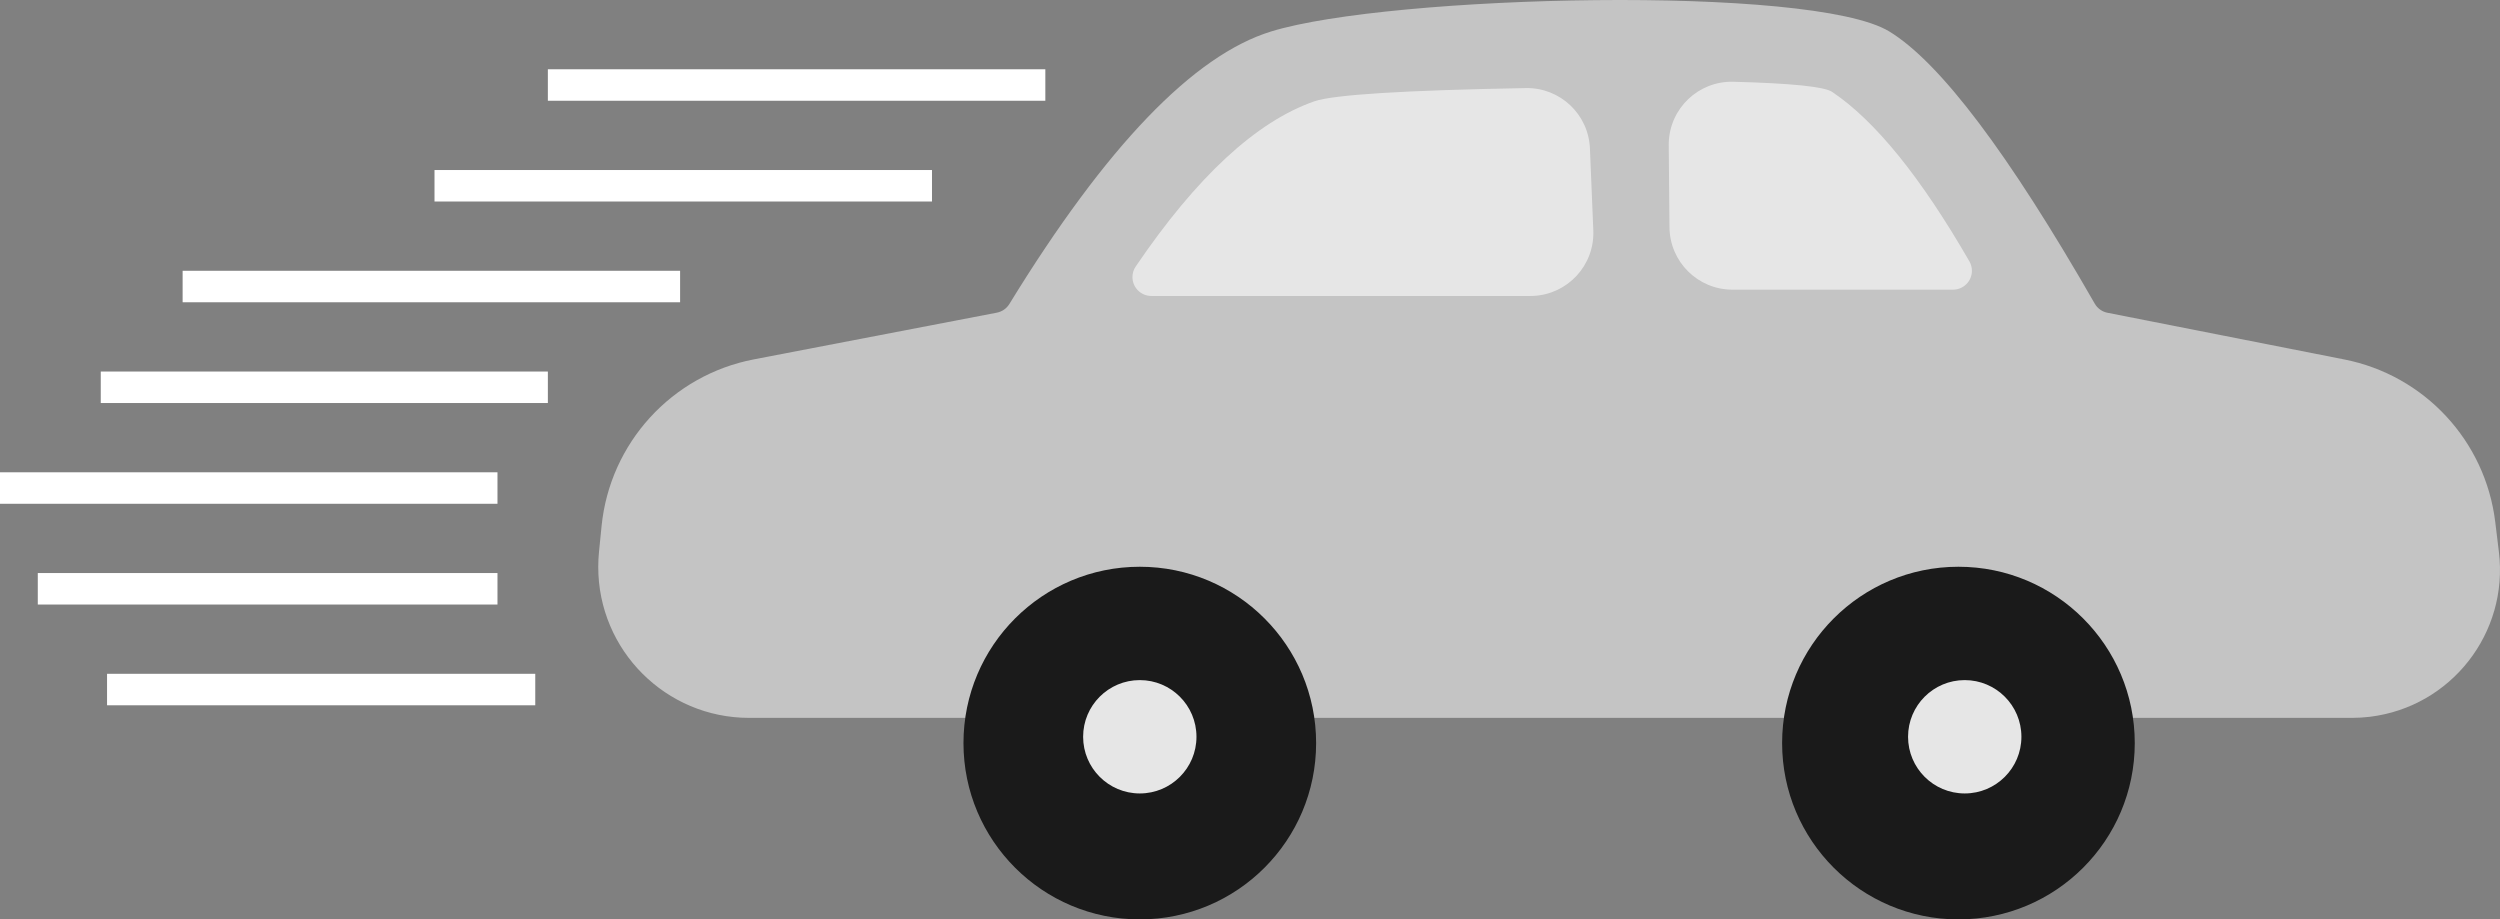 
<svg width="397px" height="146px" viewBox="0 0 397 146" version="1.1" xmlns="http://www.w3.org/2000/svg" xmlns:xlink="http://www.w3.org/1999/xlink">
    <rect x="0" y="0" width="397" height="146" fill="#808080" stroke="none"/>
    <!-- Generator: Sketch 47.1 (45422) - http://www.bohemiancoding.com/sketch -->
    <desc>Created with Sketch.</desc>
    <defs></defs>
    <g id="Page-2" stroke="none" stroke-width="1" fill="none" fill-rule="evenodd">
        <g id="lato_hiw3" transform="translate(-955, -4506)">
            <g id="Group-16" transform="translate(0, 4171)">
                <g id="Group-17" transform="translate(957, 335)">
                    <g id="Group-13" opacity="0.797" transform="translate(93, 0)">
                        <path d="M24.718,57.066 L63.294,49.652 L63.294,49.652 C64.122,49.493 64.844,48.993 65.285,48.275 C80.656,23.223 94.516,8.795 106.865,4.992 C125.665,-0.799 192.751,-2.476 205.015,4.992 C213.059,9.889 223.936,24.297 237.644,48.215 L237.644,48.215 C238.077,48.969 238.814,49.499 239.667,49.667 L277.268,57.079 L277.268,57.079 C290.001,59.589 299.677,70.002 301.246,82.886 L301.825,87.643 L301.825,87.643 C303.395,100.535 294.217,112.258 281.326,113.828 C280.382,113.942 279.433,114 278.483,114 L23.972,114 L23.972,114 C10.733,114 7.30763975e-05,103.268 7.30763975e-05,90.028 C7.30763975e-05,89.232 0.04,88.436 0.119,87.643 L0.529,83.542 L0.529,83.542 C1.849,70.338 11.687,59.57 24.718,57.066 Z" id="Rectangle-27" fill="#D4D4D4"></path>
                        <path d="M85.352,42.315 C95.029,28.064 104.478,19.323 113.698,16.094 C116.711,15.038 127.916,14.336 147.311,13.987 L147.311,13.987 C152.742,13.889 157.258,18.146 157.482,23.573 L158.019,36.588 L158.019,36.588 C158.246,42.106 153.957,46.764 148.439,46.992 C148.302,46.997 148.165,47 148.027,47 L87.833,47 L87.833,47 C86.177,47 84.833,45.657 84.833,44 C84.833,43.399 85.014,42.812 85.352,42.315 Z" id="Rectangle-27" fill="#FFFFFF"></path>
                        <path d="M170.395,41.501 C178.11,28.122 185.381,19.149 192.208,14.583 C193.441,13.759 198.664,13.225 207.877,12.982 L207.877,12.982 C213.398,12.836 217.992,17.194 218.138,22.715 C218.141,22.833 218.142,22.952 218.141,23.07 L218.022,36.091 L218.022,36.091 C217.972,41.578 213.509,46 208.022,46 L172.994,46 L172.994,46 C171.337,46 169.994,44.657 169.994,43 C169.994,42.474 170.132,41.957 170.395,41.501 Z" id="Rectangle-27" fill="#FFFFFF" transform="translate(194.067, 29.489) scale(-1, 1) translate(-194.067, -29.489) "></path>
                        <circle id="Oval-11" fill="#000000" cx="86" cy="118" r="28"></circle>
                        <circle id="Oval-11" fill="#000000" cx="216" cy="118" r="28"></circle>
                        <circle id="Oval-12" fill="#FFFFFF" cx="86" cy="117" r="9"></circle>
                        <circle id="Oval-12" fill="#FFFFFF" cx="217" cy="117" r="9"></circle>
                    </g>
                    <path d="M87.5,13.5 L161.5,13.5" id="Line-8" stroke="#FFFFFF" stroke-width="5" stroke-linecap="square"></path>
                    <path d="M6.5,93.5 L74.5,93.5" id="Line-8" stroke="#FFFFFF" stroke-width="5" stroke-linecap="square"></path>
                    <path d="M17.5,109.5 L80.5,109.5" id="Line-8" stroke="#FFFFFF" stroke-width="5" stroke-linecap="square"></path>
                    <path d="M69.5,29.5 L143.5,29.5" id="Line-8" stroke="#FFFFFF" stroke-width="5" stroke-linecap="square"></path>
                    <path d="M29.5,45.5 L103.5,45.5" id="Line-8" stroke="#FFFFFF" stroke-width="5" stroke-linecap="square"></path>
                    <path d="M16.5,61.5 L82.5,61.5" id="Line-8" stroke="#FFFFFF" stroke-width="5" stroke-linecap="square"></path>
                    <path d="M0.5,77.5 L74.5,77.5" id="Line-8" stroke="#FFFFFF" stroke-width="5" stroke-linecap="square"></path>
                </g>
            </g>
        </g>
    </g>
</svg>